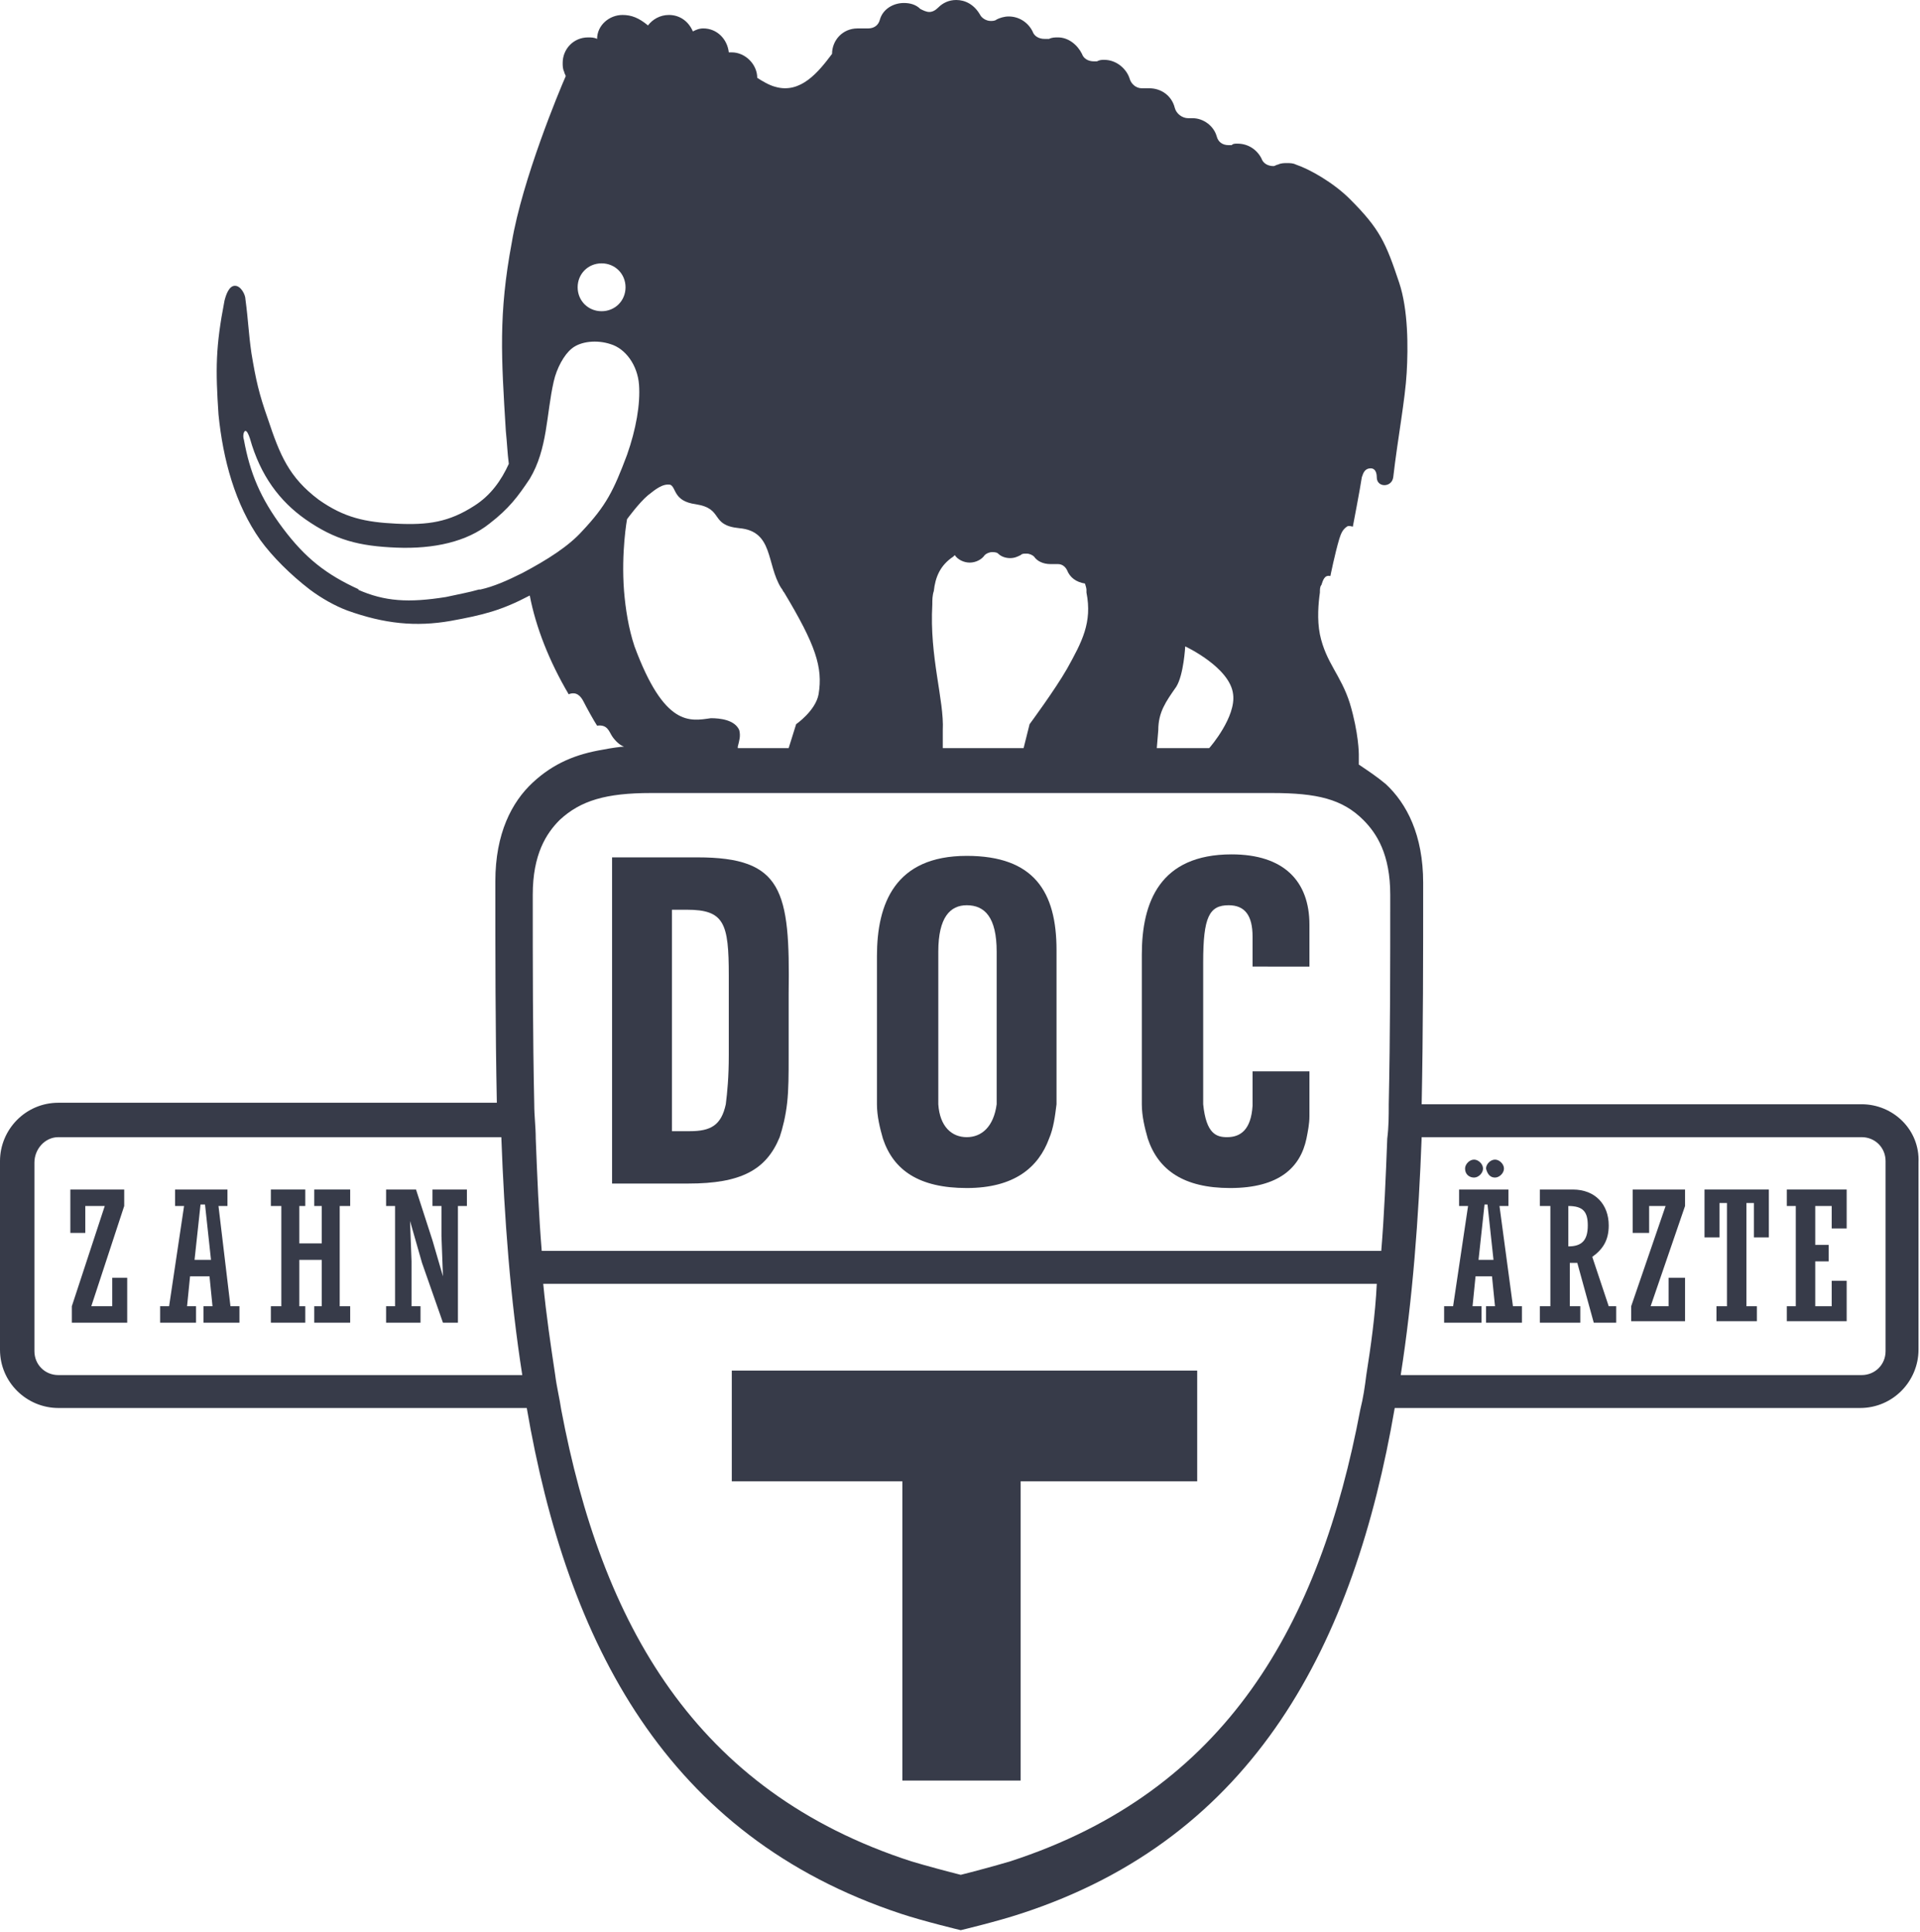 <?xml version="1.0" encoding="utf-8"?>
<!-- Generator: Adobe Illustrator 18.1.1, SVG Export Plug-In . SVG Version: 6.00 Build 0)  -->
<!DOCTYPE svg PUBLIC "-//W3C//DTD SVG 1.1//EN" "http://www.w3.org/Graphics/SVG/1.1/DTD/svg11.dtd">
<svg version="1.1" id="Calque_1" xmlns="http://www.w3.org/2000/svg" xmlns:xlink="http://www.w3.org/1999/xlink" x="0px" y="0px"
	 viewBox="0 0 128.3 129.1" enable-background="new 0 0 128.3 129.1" xml:space="preserve">
<g>
	<g>
		<path fill="#373B49" d="M98.5,78.7c0.3,0,0.6-0.3,0.6-0.6c0-0.3-0.3-0.6-0.6-0.6c-0.3,0-0.6,0.3-0.6,0.6
			C97.9,78.5,98.2,78.7,98.5,78.7z"/>
		<path fill="#373B49" d="M99.9,78.7c0.3,0,0.6-0.3,0.6-0.6c0-0.3-0.3-0.6-0.6-0.6c-0.3,0-0.6,0.3-0.6,0.6
			C99.4,78.5,99.6,78.7,99.9,78.7z"/>
		<path fill="#373B49" d="M100.2,80.6h0.6v-1.1h-3.3v1.1h0.6l-1,6.7h-0.6v1.1H99v-1.1h-0.6l0.2-2h1.1l0.2,2h-0.6v1.1h2.4v-1.1h-0.6
			L100.2,80.6z M98.8,84.2l0.4-3.7h0.2l0.4,3.7H98.8z"/>
		<path fill="#373B49" d="M106.4,84c0.7-0.5,1.1-1.1,1.1-2.1c0-1.4-0.9-2.4-2.4-2.4h-2.2v1.1h0.7v6.7h-0.7v1.1h2.7v-1.1h-0.7v-2.9
			c0.2,0,0.4,0,0.5,0l1.1,4h1.5v-1.1h-0.5L106.4,84z M104.8,83.3v-2.7c1,0,1.3,0.4,1.3,1.3C106.1,82.9,105.7,83.3,104.8,83.3z"/>
		<polygon fill="#373B49" points="111.5,87.3 110.3,87.3 112.6,80.6 112.6,79.5 109.1,79.5 109.1,82.4 110.2,82.4 110.2,80.6 
			111.3,80.6 109,87.3 109,88.3 112.6,88.3 112.6,85.4 111.5,85.4 		"/>
		<polygon fill="#373B49" points="113.9,82.7 114.9,82.7 114.9,80.4 115.4,80.4 115.4,87.3 114.7,87.3 114.7,88.3 117.4,88.3 
			117.4,87.3 116.7,87.3 116.7,80.4 117.2,80.4 117.2,82.7 118.2,82.7 118.2,79.5 113.9,79.5 		"/>
		<polygon fill="#373B49" points="123.4,82.1 123.4,79.5 119.4,79.5 119.4,80.6 120,80.6 120,87.3 119.4,87.3 119.4,88.3 
			123.4,88.3 123.4,85.6 122.4,85.6 122.4,87.3 121.3,87.3 121.3,84.3 122.2,84.3 122.2,83.2 121.3,83.2 121.3,80.6 122.4,80.6 
			122.4,82.1 		"/>
	</g>
	<g>
		<polygon fill="#373B49" points="7.5,87.3 6.1,87.3 8.3,80.6 8.3,79.5 4.7,79.5 4.7,82.4 5.7,82.4 5.7,80.6 7,80.6 4.8,87.3 
			4.8,88.4 8.5,88.4 8.5,85.4 7.5,85.4 		"/>
		<path fill="#373B49" d="M14.6,80.6h0.6v-1.1h-3.5v1.1h0.6l-1,6.7h-0.6v1.1h2.4v-1.1h-0.6l0.2-2h1.3l0.2,2h-0.6v1.1h2.4v-1.1h-0.6
			L14.6,80.6z M13,84.2l0.4-3.7h0.3l0.4,3.7H13z"/>
		<polygon fill="#373B49" points="21,80.6 21.5,80.6 21.5,83.1 20,83.1 20,80.6 20.4,80.6 20.4,79.5 18.1,79.5 18.1,80.6 18.8,80.6 
			18.8,87.3 18.1,87.3 18.1,88.4 20.4,88.4 20.4,87.3 20,87.3 20,84.2 21.5,84.2 21.5,87.3 21,87.3 21,88.4 23.4,88.4 23.4,87.3 
			22.7,87.3 22.7,80.6 23.4,80.6 23.4,79.5 21,79.5 		"/>
		<polygon fill="#373B49" points="28.9,79.5 28.9,80.6 29.5,80.6 29.5,82.6 29.6,85.3 29.6,85.3 28.9,82.9 27.8,79.5 25.8,79.5 
			25.8,80.6 26.4,80.6 26.4,87.3 25.8,87.3 25.8,88.4 28.1,88.4 28.1,87.3 27.5,87.3 27.5,84.3 27.4,81.6 27.4,81.6 28.2,84.4 
			29.6,88.4 30.6,88.4 30.6,80.6 31.2,80.6 31.2,79.5 		"/>
	</g>
	<path fill="#373B49" d="M46.6,57.3h-5.7v16.5V76v3.1H46c3.5,0,5.2-0.9,6.1-3.1c0.2-0.6,0.4-1.4,0.5-2.3c0.1-0.9,0.1-1.9,0.1-3.1
		v-4.2C52.8,59.5,52.3,57.3,46.6,57.3z M46.1,75.6h-1.2v-1.8V60.8l1,0c2.5,0,2.8,0.9,2.8,4.4v5.3c0,1.5-0.1,2.5-0.2,3.3
		C48.2,75.2,47.5,75.6,46.1,75.6z"/>
	<path fill="#373B49" d="M64.6,57.2c-4.8,0-6,3.2-6,6.7V73c0,0.3,0,0.5,0,0.8c0,0.8,0.2,1.6,0.4,2.3c0.7,2.1,2.4,3.3,5.6,3.3
		c3.2,0,4.8-1.4,5.5-3.3c0.3-0.7,0.4-1.5,0.5-2.3c0-0.4,0-0.8,0-1.1v-9.2C70.6,59.6,69.1,57.2,64.6,57.2z M64.6,76
		c-1,0-1.8-0.7-1.9-2.2c0-0.2,0-0.4,0-0.6v-9.6c0-2.3,0.8-3.1,1.9-3.1c1.2,0,2,0.8,2,3.1v9.6c0,0.2,0,0.4,0,0.6
		C66.4,75.3,65.6,76,64.6,76z"/>
	<path fill="#373B49" d="M87.5,64.6v-2.8c0-2.9-1.7-4.7-5.2-4.7c-4.8,0-6,3.2-6,6.7V73c0,0.3,0,0.5,0,0.8c0,0.8,0.2,1.6,0.4,2.3
		c0.7,2.1,2.4,3.3,5.5,3.3c3.3,0,4.7-1.4,5.1-3.3c0.1-0.5,0.2-1,0.2-1.5v-0.7v-2.3h-3.8v2c0,0.1,0,0.2,0,0.3
		C83.6,75.5,82.9,76,82,76c-0.7,0-1.4-0.2-1.6-2.2c0-0.2,0-0.5,0-0.7v-8.8c0-3,0.4-3.8,1.7-3.8c1.1,0,1.6,0.7,1.6,2.1v2H87.5z"/>
	<polygon fill="#373B49" points="48.9,91.6 48.9,91.9 48.9,94.2 48.9,99 60.3,99 60.3,119 68.2,119 68.2,99 80,99 80,94.2 80,91.9 
		80,91.6 	"/>
	<path fill="#373B49" d="M124.4,73.8H95c0.1-4.9,0.1-9.9,0.1-14.8c0-3.2-1.1-5.3-2.5-6.6c-0.6-0.5-1.2-0.9-1.8-1.3l0-0.7
		c0,0,0-1.4-0.6-3.4c-0.6-1.9-1.6-2.7-2-4.6c-0.2-1-0.1-2.1,0-2.8h0c0-0.2,0-0.4,0.1-0.5c0.1-0.3,0.2-0.7,0.6-0.6
		c0,0,0.3-1.5,0.6-2.5c0.1-0.3,0.2-0.6,0.5-0.8c0.1-0.1,0.4,0,0.4,0s0.5-2.6,0.6-3.3c0.1-0.3,0.2-0.6,0.6-0.6c0.3,0,0.4,0.3,0.4,0.6
		c0,0.7,1,0.7,1.1,0c0.3-2.6,0.8-5.2,0.9-7c0.1-1.7,0.1-4.2-0.5-6c-0.9-2.7-1.3-3.6-3.3-5.6c-1.1-1.1-2.7-2-3.6-2.3
		c-0.2-0.1-0.4-0.1-0.6-0.1c-0.2,0-0.4,0-0.6,0.1c-0.1,0-0.2,0.1-0.3,0.1c-0.4,0-0.7-0.2-0.8-0.5c-0.3-0.6-0.9-1-1.6-1
		c-0.2,0-0.3,0-0.4,0.1c-0.1,0-0.1,0-0.2,0c-0.4,0-0.7-0.2-0.8-0.6c-0.2-0.7-0.9-1.2-1.6-1.2c-0.1,0-0.2,0-0.2,0c0,0-0.1,0-0.1,0
		c-0.4,0-0.8-0.3-0.9-0.7c-0.2-0.8-0.9-1.3-1.7-1.3c-0.1,0-0.2,0-0.3,0c-0.1,0-0.1,0-0.2,0c-0.4,0-0.7-0.3-0.8-0.6
		c-0.2-0.7-0.9-1.3-1.7-1.3c-0.2,0-0.3,0-0.5,0.1c-0.1,0-0.1,0-0.2,0c-0.4,0-0.7-0.2-0.8-0.5c-0.3-0.6-0.9-1.1-1.6-1.1
		c-0.2,0-0.4,0-0.6,0.1c-0.1,0-0.2,0-0.3,0c-0.4,0-0.7-0.2-0.8-0.5c-0.3-0.6-0.9-1-1.6-1c-0.3,0-0.6,0.1-0.8,0.2
		c-0.1,0.1-0.3,0.1-0.4,0.1c-0.3,0-0.6-0.2-0.7-0.4C65.1,0.3,64.5,0,63.9,0c-0.5,0-0.9,0.2-1.2,0.5c-0.2,0.2-0.4,0.3-0.6,0.3
		c-0.2,0-0.4-0.1-0.6-0.2c-0.3-0.3-0.7-0.4-1.1-0.4c-0.7,0-1.4,0.4-1.6,1.1c-0.1,0.4-0.4,0.6-0.8,0.6c-0.1,0-0.2,0-0.3,0
		c-0.1,0-0.2,0-0.4,0c-1,0-1.7,0.8-1.7,1.7c-0.9,1.2-2.1,2.7-3.8,2.2c-0.4-0.1-0.9-0.4-1.2-0.6c0-0.9-0.8-1.7-1.7-1.7
		c-0.1,0-0.1,0-0.2,0c-0.1-0.9-0.8-1.6-1.7-1.6c-0.3,0-0.5,0.1-0.7,0.2c-0.3-0.7-0.9-1.1-1.6-1.1c-0.6,0-1.1,0.3-1.4,0.7
		C42.7,1.2,42.2,1,41.6,1c-0.9,0-1.7,0.7-1.7,1.6c-0.2-0.1-0.4-0.1-0.6-0.1c-1,0-1.7,0.8-1.7,1.7c0,0.2,0,0.4,0.1,0.6
		c0,0.1,0.1,0.2,0.1,0.3c-0.4,0.9-2.9,6.9-3.6,11.1c-0.9,4.8-0.7,7.7-0.4,12.6c0.1,1,0.1,1.4,0.2,2.2c-0.5,1.1-1.2,2.1-2.3,2.8
		c-1.7,1.1-3.1,1.3-5.2,1.2c-2.1-0.1-3.5-0.4-5.2-1.6c-2-1.5-2.6-3-3.4-5.4c-0.6-1.7-0.8-2.6-1.1-4.4c-0.2-1.4-0.2-2.1-0.4-3.6
		c0-0.3-0.3-0.9-0.7-0.9c-0.4,0-0.6,0.6-0.7,1c-0.6,3.1-0.6,4.6-0.4,7.6c0.3,3,1.1,6,2.8,8.4c0.8,1.1,2,2.3,3.3,3.3h0c0,0,0,0,0,0
		l0,0c0.8,0.6,1.7,1.1,2.5,1.4c2.5,0.9,4.6,1.1,6.9,0.7c2.2-0.4,3.4-0.7,5.3-1.7c0.4,2.1,1.3,4.4,2.6,6.6c0.5-0.2,0.8,0.1,1,0.5
		c0.2,0.4,0.7,1.3,0.9,1.6c0.7-0.1,0.8,0.4,1,0.7c0.2,0.3,0.5,0.6,0.8,0.7c-0.2,0-0.9,0.1-1.4,0.2c-1.8,0.3-3.3,0.9-4.7,2.2
		c-1.4,1.3-2.5,3.4-2.5,6.6c0,4.9,0,9.9,0.1,14.8H3.9c-2.2,0-3.9,1.8-3.9,3.9v12.6c0,2.2,1.8,3.9,3.9,3.9h31.3
		c2.7,15.7,9.3,28.6,25,33.8c1.5,0.5,4,1.1,4,1.1s2.5-0.6,4-1.1c15.7-5.1,22.3-18.1,25-33.8h31.1c2.2,0,3.9-1.8,3.9-3.9V77.7
		C128.3,75.5,126.5,73.8,124.4,73.8z M77.4,48.8c0-1.2,0.5-1.9,1.2-2.9c0.5-0.8,0.6-2.7,0.6-2.7s3,1.4,3.2,3.2
		c0.2,1.5-1.5,3.5-1.6,3.6l-3.5,0L77.4,48.8z M62.3,40.4c0-0.3,0-0.6,0.1-0.9h0c0.1-0.9,0.4-1.7,1.3-2.3c0,0,0.1-0.1,0.1-0.1
		c0.2,0.3,0.6,0.5,1,0.5c0.4,0,0.8-0.2,1-0.5c0.1-0.1,0.3-0.2,0.5-0.2c0.1,0,0.3,0,0.4,0.1c0.2,0.2,0.5,0.3,0.8,0.3
		c0.3,0,0.5-0.1,0.7-0.2c0.1-0.1,0.2-0.1,0.4-0.1c0.2,0,0.4,0.1,0.5,0.2c0.2,0.3,0.6,0.5,1.1,0.5c0.1,0,0.2,0,0.3,0
		c0.1,0,0.1,0,0.2,0c0.3,0,0.5,0.2,0.6,0.4c0.2,0.5,0.6,0.8,1.2,0.9c0,0,0.1,0.3,0.1,0.4c0,0.1,0,0.1,0,0.2h0c0.4,2-0.3,3.3-1.3,5.1
		c-0.8,1.4-2.5,3.7-2.5,3.7L68.4,50l-5.4,0v-1.2C63.1,46.8,62.1,43.9,62.3,40.4z M40.2,17.6c0.9,0,1.6,0.7,1.6,1.6
		c0,0.9-0.7,1.6-1.6,1.6c-0.9,0-1.6-0.7-1.6-1.6C38.6,18.3,39.3,17.6,40.2,17.6z M38.9,35.5c-0.9,1-2.3,1.9-4,2.8
		c-1,0.5-1.9,0.9-2.8,1.1h-0.1c-0.7,0.2-1.3,0.3-2.2,0.5c-2.5,0.4-4.1,0.3-5.9-0.5H24c0,0,0,0,0,0c-2.2-1-3.6-2.1-5.1-4.1
		c-1.5-2-2.2-3.7-2.6-5.9c-0.1-0.3,0-0.6,0.1-0.6c0.1,0,0.2,0.2,0.3,0.5c0.7,2.5,2,4.2,3.7,5.4c2,1.4,3.6,1.8,6.1,1.9
		c2.5,0.1,4.7-0.4,6.2-1.6c1.3-1,1.9-1.8,2.7-3c1.2-2,1.1-4.3,1.6-6.5c0.2-0.9,0.7-1.8,1.2-2.2c0.6-0.5,1.7-0.6,2.6-0.3
		c1,0.3,1.8,1.4,1.9,2.7c0.1,1.3-0.2,3-0.8,4.7C41,32.8,40.5,33.8,38.9,35.5z M41.7,39.5L41.7,39.5L41.7,39.5L41.7,39.5
		c-0.2-2.6,0.2-4.8,0.2-4.8s0.8-1.1,1.4-1.6c0.5-0.4,1-0.8,1.5-0.7c0.4,0.2,0.2,1.1,1.7,1.3c1.9,0.3,0.9,1.4,2.9,1.6
		c2.3,0.2,1.8,2.4,2.8,4c0.1,0.1,0.1,0.2,0.2,0.3h0c0,0,0,0,0,0h0c2.1,3.5,2.6,5,2.3,6.8c-0.2,1.1-1.5,2-1.5,2L52.7,50l-3.4,0
		c0,0,0-0.1,0-0.1c0.1-0.4,0.2-0.7,0.1-1.1c-0.3-0.7-1.3-0.8-1.9-0.8c-1.4,0.2-3.1,0.6-5.1-4.8C42,42,41.8,40.7,41.7,39.5z
		 M3.9,91.9c-0.9,0-1.6-0.7-1.6-1.6V77.7C2.3,76.8,3,76,3.9,76h29.6c0.2,5.4,0.6,10.8,1.4,15.9H3.9z M91.3,91.9
		c-0.1,0.8-0.2,1.5-0.4,2.3c-2.7,14.3-8.9,25.5-23.4,30.2c-1,0.3-2.5,0.7-3.3,0.9c-0.8-0.2-2.3-0.6-3.3-0.9
		c-14.5-4.7-20.7-15.9-23.4-30.2c-0.1-0.7-0.3-1.5-0.4-2.3c-0.3-2-0.6-4-0.8-6.1h55.7C91.9,87.9,91.6,90,91.3,91.9z M92.8,73.8
		c0,0.8,0,1.5-0.1,2.3c-0.1,2.6-0.2,5.1-0.4,7.5H36.2c-0.2-2.4-0.3-5-0.4-7.5c0-0.8-0.1-1.5-0.1-2.3c-0.1-4.6-0.1-9.3-0.1-14
		c0-2.7,0.9-4.1,1.8-5c1.4-1.3,3.1-1.8,6.1-1.8c3.6,0,37.9,0,41.5,0c3,0,4.7,0.4,6.1,1.8c0.9,0.9,1.8,2.3,1.8,5
		C92.9,64.5,92.9,69.2,92.8,73.8z M126,90.3c0,0.9-0.7,1.6-1.6,1.6H93.6c0.8-5.1,1.2-10.5,1.4-15.9h29.4c0.9,0,1.6,0.7,1.6,1.6V90.3
		z"/>
</g>
</svg>
